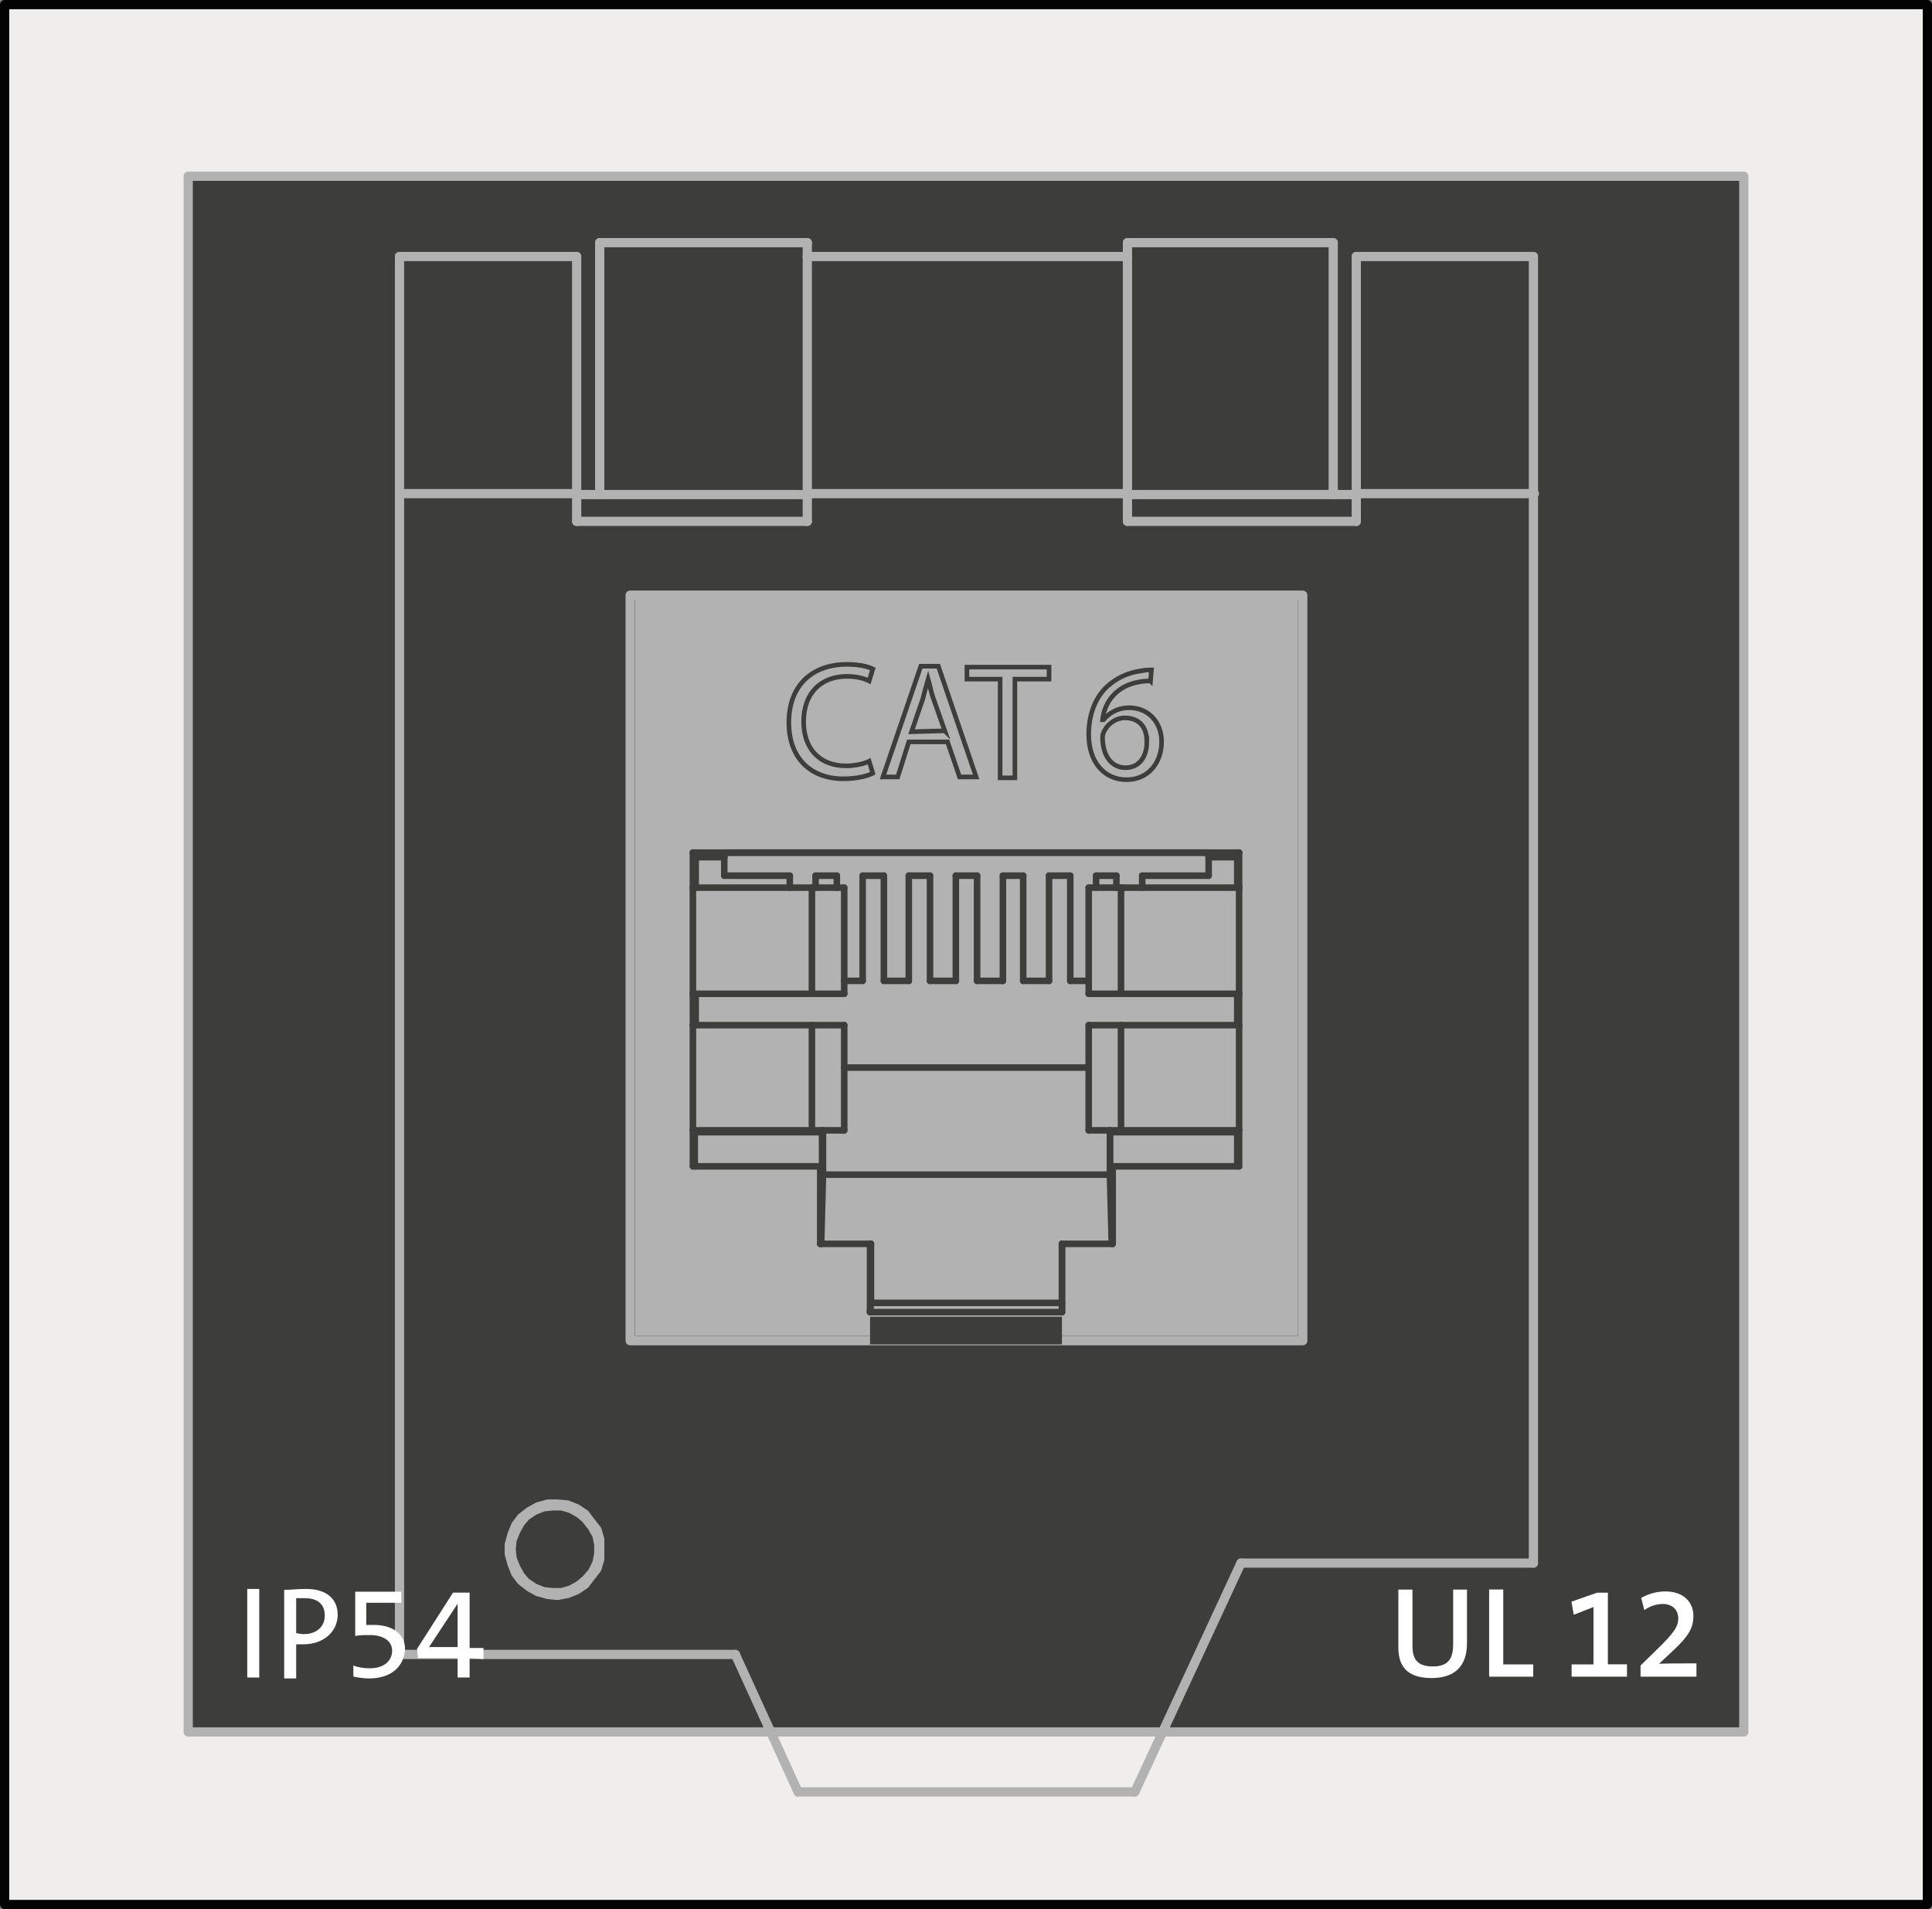 <?xml version="1.0" encoding="UTF-8"?>
<svg id="Ebene_1" xmlns="http://www.w3.org/2000/svg" version="1.1" viewBox="0 0 209.4 206.9">
  <rect x="0" y="0" width="209.4" height="206.9" fill="#808080" stroke="none"/>
  <!-- Generator: Adobe Illustrator 29.8.2, SVG Export Plug-In . SVG Version: 2.1.1 Build 3)  -->
  <polygon points="141.2 145.3 68.3 145.3 68.3 64.5 141.2 64.5 141.2 145.3" fill="#b3b2b2" stroke="#b3b2b2" stroke-linecap="round" stroke-linejoin="round"/>
  <path d="M.5.5v205.9h208.4V.5H.5ZM141.2,145.3h-72.9v-80.8h72.9v80.8h0Z" fill="#efeeed" stroke="#030304" stroke-linecap="round" stroke-linejoin="round"/>
  <path d="M20.4,19.1v168.6h168.6V19.1H20.4ZM141.2,145.3h-72.9v-80.8h72.9v80.8h0Z" fill="#3d3d3b" stroke="#b3b2b2" stroke-linecap="round" stroke-linejoin="round"/>
  <g>
    <line x1="89.2" y1="127.3" x2="120.3" y2="127.3" fill="none" stroke="#3d3d3b" stroke-linecap="round" stroke-linejoin="round" stroke-width=".71"/>
    <line x1="131" y1="94.9" x2="131" y2="92.9" fill="none" stroke="#3d3d3b" stroke-linecap="round" stroke-linejoin="round" stroke-width=".71"/>
    <line x1="78.5" y1="92.9" x2="78.5" y2="94.9" fill="none" stroke="#3d3d3b" stroke-linecap="round" stroke-linejoin="round" stroke-width=".71"/>
    <line x1="95.8" y1="106.3" x2="98.5" y2="106.3" fill="none" stroke="#3d3d3b" stroke-linecap="round" stroke-linejoin="round" stroke-width=".71"/>
    <line x1="123.8" y1="94.9" x2="131" y2="94.9" fill="none" stroke="#3d3d3b" stroke-linecap="round" stroke-linejoin="round" stroke-width=".71"/>
    <line x1="123.8" y1="96.2" x2="123.8" y2="94.9" fill="none" stroke="#3d3d3b" stroke-linecap="round" stroke-linejoin="round" stroke-width=".71"/>
    <line x1="121" y1="94.9" x2="121" y2="96.2" fill="none" stroke="#3d3d3b" stroke-linecap="round" stroke-linejoin="round" stroke-width=".71"/>
    <line x1="118.8" y1="94.9" x2="121" y2="94.9" fill="none" stroke="#3d3d3b" stroke-linecap="round" stroke-linejoin="round" stroke-width=".71"/>
    <line x1="118.8" y1="96.2" x2="118.8" y2="94.9" fill="none" stroke="#3d3d3b" stroke-linecap="round" stroke-linejoin="round" stroke-width=".71"/>
    <line x1="116" y1="106.3" x2="118" y2="106.3" fill="none" stroke="#3d3d3b" stroke-linecap="round" stroke-linejoin="round" stroke-width=".71"/>
    <line x1="116" y1="94.9" x2="116" y2="106.3" fill="none" stroke="#3d3d3b" stroke-linecap="round" stroke-linejoin="round" stroke-width=".71"/>
    <line x1="113.7" y1="94.9" x2="116" y2="94.9" fill="none" stroke="#3d3d3b" stroke-linecap="round" stroke-linejoin="round" stroke-width=".71"/>
    <line x1="113.7" y1="106.3" x2="113.7" y2="94.9" fill="none" stroke="#3d3d3b" stroke-linecap="round" stroke-linejoin="round" stroke-width=".71"/>
    <line x1="110.9" y1="106.3" x2="113.7" y2="106.3" fill="none" stroke="#3d3d3b" stroke-linecap="round" stroke-linejoin="round" stroke-width=".71"/>
    <line x1="110.9" y1="94.9" x2="110.9" y2="106.3" fill="none" stroke="#3d3d3b" stroke-linecap="round" stroke-linejoin="round" stroke-width=".71"/>
    <line x1="108.7" y1="94.9" x2="110.9" y2="94.9" fill="none" stroke="#3d3d3b" stroke-linecap="round" stroke-linejoin="round" stroke-width=".71"/>
    <line x1="108.7" y1="106.3" x2="108.7" y2="94.9" fill="none" stroke="#3d3d3b" stroke-linecap="round" stroke-linejoin="round" stroke-width=".71"/>
    <line x1="105.9" y1="106.3" x2="108.7" y2="106.3" fill="none" stroke="#3d3d3b" stroke-linecap="round" stroke-linejoin="round" stroke-width=".71"/>
    <line x1="105.9" y1="94.9" x2="105.9" y2="106.3" fill="none" stroke="#3d3d3b" stroke-linecap="round" stroke-linejoin="round" stroke-width=".71"/>
    <line x1="103.6" y1="94.9" x2="105.9" y2="94.9" fill="none" stroke="#3d3d3b" stroke-linecap="round" stroke-linejoin="round" stroke-width=".71"/>
    <line x1="103.6" y1="106.3" x2="103.6" y2="94.9" fill="none" stroke="#3d3d3b" stroke-linecap="round" stroke-linejoin="round" stroke-width=".71"/>
    <line x1="100.8" y1="106.3" x2="103.6" y2="106.3" fill="none" stroke="#3d3d3b" stroke-linecap="round" stroke-linejoin="round" stroke-width=".71"/>
    <line x1="100.8" y1="94.9" x2="100.8" y2="106.3" fill="none" stroke="#3d3d3b" stroke-linecap="round" stroke-linejoin="round" stroke-width=".71"/>
    <line x1="98.5" y1="94.9" x2="100.8" y2="94.9" fill="none" stroke="#3d3d3b" stroke-linecap="round" stroke-linejoin="round" stroke-width=".71"/>
    <line x1="98.5" y1="106.3" x2="98.5" y2="94.9" fill="none" stroke="#3d3d3b" stroke-linecap="round" stroke-linejoin="round" stroke-width=".71"/>
    <line x1="95.8" y1="94.9" x2="95.8" y2="106.3" fill="none" stroke="#3d3d3b" stroke-linecap="round" stroke-linejoin="round" stroke-width=".71"/>
    <line x1="93.5" y1="94.9" x2="95.8" y2="94.9" fill="none" stroke="#3d3d3b" stroke-linecap="round" stroke-linejoin="round" stroke-width=".71"/>
    <line x1="93.5" y1="106.3" x2="93.5" y2="94.9" fill="none" stroke="#3d3d3b" stroke-linecap="round" stroke-linejoin="round" stroke-width=".71"/>
    <line x1="91.5" y1="106.3" x2="93.5" y2="106.3" fill="none" stroke="#3d3d3b" stroke-linecap="round" stroke-linejoin="round" stroke-width=".71"/>
    <line x1="90.7" y1="94.9" x2="90.7" y2="96.2" fill="none" stroke="#3d3d3b" stroke-linecap="round" stroke-linejoin="round" stroke-width=".71"/>
    <line x1="88.4" y1="94.9" x2="90.7" y2="94.9" fill="none" stroke="#3d3d3b" stroke-linecap="round" stroke-linejoin="round" stroke-width=".71"/>
    <line x1="88.4" y1="96.2" x2="88.4" y2="94.9" fill="none" stroke="#3d3d3b" stroke-linecap="round" stroke-linejoin="round" stroke-width=".71"/>
    <line x1="85.6" y1="94.9" x2="85.6" y2="96.2" fill="none" stroke="#3d3d3b" stroke-linecap="round" stroke-linejoin="round" stroke-width=".71"/>
    <line x1="78.5" y1="94.9" x2="85.6" y2="94.9" fill="none" stroke="#3d3d3b" stroke-linecap="round" stroke-linejoin="round" stroke-width=".71"/>
    <line x1="118" y1="115.7" x2="91.5" y2="115.7" fill="none" stroke="#3d3d3b" stroke-linecap="round" stroke-linejoin="round" stroke-width=".71"/>
    <line x1="75.3" y1="122.7" x2="89.1" y2="122.7" fill="none" stroke="#3d3d3b" stroke-linecap="round" stroke-linejoin="round" stroke-width=".71"/>
    <line x1="120.3" y1="122.7" x2="134.1" y2="122.7" fill="none" stroke="#3d3d3b" stroke-linecap="round" stroke-linejoin="round" stroke-width=".71"/>
    <line x1="121.5" y1="122.5" x2="118" y2="122.5" fill="none" stroke="#3d3d3b" stroke-linecap="round" stroke-linejoin="round" stroke-width=".71"/>
    <line x1="118" y1="111.1" x2="121.5" y2="111.1" fill="none" stroke="#3d3d3b" stroke-linecap="round" stroke-linejoin="round" stroke-width=".71"/>
    <line x1="118" y1="111.1" x2="118" y2="122.5" fill="none" stroke="#3d3d3b" stroke-linecap="round" stroke-linejoin="round" stroke-width=".71"/>
    <line x1="121.5" y1="107.7" x2="118" y2="107.7" fill="none" stroke="#3d3d3b" stroke-linecap="round" stroke-linejoin="round" stroke-width=".71"/>
    <line x1="118" y1="96.2" x2="121.5" y2="96.2" fill="none" stroke="#3d3d3b" stroke-linecap="round" stroke-linejoin="round" stroke-width=".71"/>
    <line x1="118" y1="96.2" x2="118" y2="107.7" fill="none" stroke="#3d3d3b" stroke-linecap="round" stroke-linejoin="round" stroke-width=".71"/>
    <line x1="91.5" y1="107.7" x2="88" y2="107.7" fill="none" stroke="#3d3d3b" stroke-linecap="round" stroke-linejoin="round" stroke-width=".71"/>
    <line x1="88" y1="96.2" x2="91.5" y2="96.2" fill="none" stroke="#3d3d3b" stroke-linecap="round" stroke-linejoin="round" stroke-width=".71"/>
    <line x1="91.5" y1="107.7" x2="91.5" y2="96.2" fill="none" stroke="#3d3d3b" stroke-linecap="round" stroke-linejoin="round" stroke-width=".71"/>
    <line x1="88" y1="111.1" x2="91.5" y2="111.1" fill="none" stroke="#3d3d3b" stroke-linecap="round" stroke-linejoin="round" stroke-width=".71"/>
    <line x1="91.5" y1="122.5" x2="88" y2="122.5" fill="none" stroke="#3d3d3b" stroke-linecap="round" stroke-linejoin="round" stroke-width=".71"/>
    <line x1="91.5" y1="122.5" x2="91.5" y2="111.1" fill="none" stroke="#3d3d3b" stroke-linecap="round" stroke-linejoin="round" stroke-width=".71"/>
    <line x1="115.1" y1="134.8" x2="115.1" y2="134.8" fill="none" stroke="#3d3d3b" stroke-linecap="round" stroke-linejoin="round" stroke-width=".71"/>
    <line x1="115.1" y1="141.2" x2="115.1" y2="134.8" fill="none" stroke="#3d3d3b" stroke-linecap="round" stroke-linejoin="round" stroke-width=".71"/>
    <line x1="75.4" y1="92.9" x2="78.5" y2="92.9" fill="none" stroke="#3d3d3b" stroke-linecap="round" stroke-linejoin="round" stroke-width=".71"/>
    <line x1="78.5" y1="92.4" x2="78.5" y2="92.9" fill="none" stroke="#3d3d3b" stroke-linecap="round" stroke-linejoin="round" stroke-width=".71"/>
    <line x1="131" y1="92.4" x2="78.5" y2="92.4" fill="none" stroke="#3d3d3b" stroke-linecap="round" stroke-linejoin="round" stroke-width=".71"/>
    <line x1="131" y1="92.9" x2="131" y2="92.4" fill="none" stroke="#3d3d3b" stroke-linecap="round" stroke-linejoin="round" stroke-width=".71"/>
    <line x1="131" y1="92.9" x2="134.1" y2="92.9" fill="none" stroke="#3d3d3b" stroke-linecap="round" stroke-linejoin="round" stroke-width=".71"/>
    <line x1="120.6" y1="126.4" x2="120.3" y2="126.4" fill="none" stroke="#3d3d3b" stroke-linecap="round" stroke-linejoin="round" stroke-width=".71"/>
    <line x1="120.3" y1="122.5" x2="120.3" y2="127.3" fill="none" stroke="#3d3d3b" stroke-linecap="round" stroke-linejoin="round" stroke-width=".71"/>
    <line x1="120.5" y1="134.8" x2="120.3" y2="127.3" fill="none" stroke="#3d3d3b" stroke-linecap="round" stroke-linejoin="round" stroke-width=".71"/>
    <line x1="120.3" y1="126.4" x2="120.3" y2="122.7" fill="none" stroke="#3d3d3b" stroke-linecap="round" stroke-linejoin="round" stroke-width=".71"/>
    <line x1="120.3" y1="122.5" x2="120.3" y2="122.7" fill="none" stroke="#3d3d3b" stroke-linecap="round" stroke-linejoin="round" stroke-width=".71"/>
    <line x1="89.1" y1="126.4" x2="88.9" y2="126.4" fill="none" stroke="#3d3d3b" stroke-linecap="round" stroke-linejoin="round" stroke-width=".71"/>
    <line x1="89.2" y1="127.3" x2="89" y2="134.8" fill="none" stroke="#3d3d3b" stroke-linecap="round" stroke-linejoin="round" stroke-width=".71"/>
    <line x1="89.2" y1="127.3" x2="89.2" y2="122.5" fill="none" stroke="#3d3d3b" stroke-linecap="round" stroke-linejoin="round" stroke-width=".71"/>
    <line x1="89.1" y1="122.7" x2="89.1" y2="122.5" fill="none" stroke="#3d3d3b" stroke-linecap="round" stroke-linejoin="round" stroke-width=".71"/>
    <line x1="89.1" y1="122.7" x2="89.1" y2="126.4" fill="none" stroke="#3d3d3b" stroke-linecap="round" stroke-linejoin="round" stroke-width=".71"/>
    <line x1="94.4" y1="134.8" x2="94.4" y2="141.2" fill="none" stroke="#3d3d3b" stroke-linecap="round" stroke-linejoin="round" stroke-width=".71"/>
    <line x1="94.4" y1="134.8" x2="94.3" y2="134.8" fill="none" stroke="#3d3d3b" stroke-linecap="round" stroke-linejoin="round" stroke-width=".71"/>
    <line x1="94.3" y1="142.2" x2="94.4" y2="141.2" fill="none" stroke="#3d3d3b" stroke-linecap="round" stroke-linejoin="round" stroke-width=".71"/>
    <line x1="115.1" y1="141.2" x2="115.1" y2="142.2" fill="none" stroke="#3d3d3b" stroke-linecap="round" stroke-linejoin="round" stroke-width=".71"/>
    <line x1="94.4" y1="141.2" x2="115.1" y2="141.2" fill="none" stroke="#3d3d3b" stroke-linecap="round" stroke-linejoin="round" stroke-width=".71"/>
    <line x1="134.3" y1="92.4" x2="134.1" y2="92.9" fill="none" stroke="#3d3d3b" stroke-linecap="round" stroke-linejoin="round" stroke-width=".71"/>
    <line x1="134.1" y1="107.7" x2="134.1" y2="111.1" fill="none" stroke="#3d3d3b" stroke-linecap="round" stroke-linejoin="round" stroke-width=".71"/>
    <line x1="134.1" y1="92.9" x2="134.1" y2="96.2" fill="none" stroke="#3d3d3b" stroke-linecap="round" stroke-linejoin="round" stroke-width=".71"/>
    <line x1="134.1" y1="122.7" x2="134.1" y2="122.5" fill="none" stroke="#3d3d3b" stroke-linecap="round" stroke-linejoin="round" stroke-width=".71"/>
    <line x1="134.1" y1="122.7" x2="134.1" y2="126.4" fill="none" stroke="#3d3d3b" stroke-linecap="round" stroke-linejoin="round" stroke-width=".71"/>
    <line x1="75.3" y1="126.4" x2="75.3" y2="122.7" fill="none" stroke="#3d3d3b" stroke-linecap="round" stroke-linejoin="round" stroke-width=".71"/>
    <line x1="75.3" y1="122.7" x2="75.3" y2="122.5" fill="none" stroke="#3d3d3b" stroke-linecap="round" stroke-linejoin="round" stroke-width=".71"/>
    <line x1="75.4" y1="96.2" x2="75.4" y2="92.9" fill="none" stroke="#3d3d3b" stroke-linecap="round" stroke-linejoin="round" stroke-width=".71"/>
    <line x1="75.4" y1="111.1" x2="75.4" y2="107.7" fill="none" stroke="#3d3d3b" stroke-linecap="round" stroke-linejoin="round" stroke-width=".71"/>
    <line x1="75.4" y1="92.9" x2="75.1" y2="92.4" fill="none" stroke="#3d3d3b" stroke-linecap="round" stroke-linejoin="round" stroke-width=".71"/>
    <line x1="75.1" y1="122.5" x2="88" y2="122.5" fill="none" stroke="#3d3d3b" stroke-linecap="round" stroke-linejoin="round" stroke-width=".71"/>
    <line x1="88" y1="122.5" x2="88" y2="111.1" fill="none" stroke="#3d3d3b" stroke-linecap="round" stroke-linejoin="round" stroke-width=".71"/>
    <line x1="88" y1="111.1" x2="75.1" y2="111.1" fill="none" stroke="#3d3d3b" stroke-linecap="round" stroke-linejoin="round" stroke-width=".71"/>
    <line x1="75.1" y1="107.7" x2="88" y2="107.7" fill="none" stroke="#3d3d3b" stroke-linecap="round" stroke-linejoin="round" stroke-width=".71"/>
    <line x1="88" y1="107.7" x2="88" y2="96.2" fill="none" stroke="#3d3d3b" stroke-linecap="round" stroke-linejoin="round" stroke-width=".71"/>
    <line x1="88" y1="96.2" x2="75.1" y2="96.2" fill="none" stroke="#3d3d3b" stroke-linecap="round" stroke-linejoin="round" stroke-width=".71"/>
    <line x1="134.3" y1="96.2" x2="121.5" y2="96.2" fill="none" stroke="#3d3d3b" stroke-linecap="round" stroke-linejoin="round" stroke-width=".71"/>
    <line x1="121.5" y1="96.2" x2="121.5" y2="107.7" fill="none" stroke="#3d3d3b" stroke-linecap="round" stroke-linejoin="round" stroke-width=".71"/>
    <line x1="121.5" y1="107.7" x2="134.3" y2="107.7" fill="none" stroke="#3d3d3b" stroke-linecap="round" stroke-linejoin="round" stroke-width=".71"/>
    <line x1="134.3" y1="111.1" x2="121.5" y2="111.1" fill="none" stroke="#3d3d3b" stroke-linecap="round" stroke-linejoin="round" stroke-width=".71"/>
    <line x1="121.5" y1="111.1" x2="121.5" y2="122.5" fill="none" stroke="#3d3d3b" stroke-linecap="round" stroke-linejoin="round" stroke-width=".71"/>
    <line x1="121.5" y1="122.5" x2="134.3" y2="122.5" fill="none" stroke="#3d3d3b" stroke-linecap="round" stroke-linejoin="round" stroke-width=".71"/>
    <line x1="94.3" y1="142.2" x2="115.1" y2="142.2" fill="none" stroke="#3d3d3b" stroke-linecap="round" stroke-linejoin="round" stroke-width=".71"/>
    <line x1="94.3" y1="144.2" x2="115.1" y2="144.2" fill="none" stroke="#3d3d3b" stroke-linejoin="round" stroke-width="3"/>
    <line x1="94.3" y1="134.8" x2="94.3" y2="142.2" fill="none" stroke="#3d3d3b" stroke-linecap="round" stroke-linejoin="round" stroke-width=".71"/>
    <line x1="88.9" y1="134.8" x2="94.3" y2="134.8" fill="none" stroke="#3d3d3b" stroke-linecap="round" stroke-linejoin="round" stroke-width=".71"/>
    <line x1="88.9" y1="126.4" x2="88.9" y2="134.8" fill="none" stroke="#3d3d3b" stroke-linecap="round" stroke-linejoin="round" stroke-width=".71"/>
    <line x1="75.1" y1="126.4" x2="88.9" y2="126.4" fill="none" stroke="#3d3d3b" stroke-linecap="round" stroke-linejoin="round" stroke-width=".71"/>
    <line x1="75.1" y1="122.5" x2="75.1" y2="126.4" fill="none" stroke="#3d3d3b" stroke-linecap="round" stroke-linejoin="round" stroke-width=".71"/>
    <line x1="75.1" y1="111.1" x2="75.1" y2="122.5" fill="none" stroke="#3d3d3b" stroke-linecap="round" stroke-linejoin="round" stroke-width=".71"/>
    <line x1="75.1" y1="107.7" x2="75.1" y2="111.1" fill="none" stroke="#3d3d3b" stroke-linecap="round" stroke-linejoin="round" stroke-width=".71"/>
    <line x1="75.1" y1="96.2" x2="75.1" y2="107.7" fill="none" stroke="#3d3d3b" stroke-linecap="round" stroke-linejoin="round" stroke-width=".71"/>
    <line x1="75.1" y1="92.4" x2="75.1" y2="96.2" fill="none" stroke="#3d3d3b" stroke-linecap="round" stroke-linejoin="round" stroke-width=".71"/>
    <line x1="134.3" y1="92.4" x2="75.1" y2="92.4" fill="none" stroke="#3d3d3b" stroke-linecap="round" stroke-linejoin="round" stroke-width=".71"/>
    <line x1="134.3" y1="96.2" x2="134.3" y2="92.4" fill="none" stroke="#3d3d3b" stroke-linecap="round" stroke-linejoin="round" stroke-width=".71"/>
    <line x1="134.3" y1="107.7" x2="134.3" y2="96.2" fill="none" stroke="#3d3d3b" stroke-linecap="round" stroke-linejoin="round" stroke-width=".71"/>
    <line x1="134.3" y1="111.1" x2="134.3" y2="107.7" fill="none" stroke="#3d3d3b" stroke-linecap="round" stroke-linejoin="round" stroke-width=".71"/>
    <line x1="134.3" y1="122.5" x2="134.3" y2="111.1" fill="none" stroke="#3d3d3b" stroke-linecap="round" stroke-linejoin="round" stroke-width=".71"/>
    <line x1="134.3" y1="126.4" x2="134.3" y2="122.5" fill="none" stroke="#3d3d3b" stroke-linecap="round" stroke-linejoin="round" stroke-width=".71"/>
    <line x1="120.6" y1="126.4" x2="134.3" y2="126.4" fill="none" stroke="#3d3d3b" stroke-linecap="round" stroke-linejoin="round" stroke-width=".71"/>
    <line x1="120.6" y1="134.8" x2="120.6" y2="126.4" fill="none" stroke="#3d3d3b" stroke-linecap="round" stroke-linejoin="round" stroke-width=".71"/>
    <line x1="115.1" y1="134.8" x2="120.6" y2="134.8" fill="none" stroke="#3d3d3b" stroke-linecap="round" stroke-linejoin="round" stroke-width=".71"/>
    <line x1="115.1" y1="142.2" x2="115.1" y2="134.8" fill="none" stroke="#3d3d3b" stroke-linecap="round" stroke-linejoin="round" stroke-width=".71"/>
  </g>
  <g>
    <path d="M94.6,83.8c-.6.3-1.7.6-3.2.6-3.4,0-5.9-2.1-5.9-6.1s2.5-6.3,6.3-6.3c1.5,0,2.4.3,2.8.5l-.4,1.3c-.6-.3-1.4-.5-2.4-.5-2.8,0-4.7,1.8-4.7,4.9,0,2.9,1.7,4.8,4.6,4.8.9,0,1.9-.2,2.5-.5l.4,1.3Z" fill="none" stroke="#3d3d3b" stroke-miterlimit="10" stroke-width=".5"/>
    <path d="M98.5,80.4l-1.2,3.8h-1.6l4.1-12h1.9l4.1,12h-1.8l-1.3-3.8h-4.2ZM102.4,79.2l-1.2-3.4c-.3-.8-.4-1.5-.6-2.2h0c-.2.7-.4,1.4-.6,2.2l-1.2,3.5,3.6-.1h0Z" fill="none" stroke="#3d3d3b" stroke-miterlimit="10" stroke-width=".5"/>
    <path d="M108.4,73.6h-3.6v-1.3h8.9v1.3h-3.7v10.7h-1.6s0-10.7,0-10.7Z" fill="none" stroke="#3d3d3b" stroke-miterlimit="10" stroke-width=".5"/>
    <path d="M124.7,73.8c-.3,0-.7,0-1.2.1-2.5.4-3.8,2.2-4,4.1h.1c.6-.7,1.5-1.3,2.8-1.3,2,0,3.5,1.5,3.5,3.7s-1.4,4.1-3.8,4.1-4.1-1.9-4.1-4.9c0-2.3.8-4.1,2-5.2,1-.9,2.2-1.5,3.7-1.7.5-.1.9-.1,1.1-.1l-.1,1.2h0ZM124.3,80.4c0-1.7-.9-2.6-2.4-2.6-.9,0-1.8.6-2.2,1.4-.1.2-.2.4-.2.7,0,1.9.9,3.3,2.5,3.3,1.4,0,2.3-1.1,2.3-2.8Z" fill="none" stroke="#3d3d3b" stroke-miterlimit="10" stroke-width=".5"/>
  </g>
  <g>
    <line x1="147" y1="53.6" x2="144.5" y2="53.6" fill="none" stroke="#b3b2b2" stroke-linecap="round" stroke-linejoin="round"/>
    <line x1="65" y1="53.6" x2="62.5" y2="53.6" fill="none" stroke="#b3b2b2" stroke-linecap="round" stroke-linejoin="round"/>
    <line x1="65" y1="53.6" x2="65" y2="26.3" fill="none" stroke="#b3b2b2" stroke-linecap="round" stroke-linejoin="round"/>
    <line x1="87.5" y1="27.8" x2="87.5" y2="26.3" fill="none" stroke="#b3b2b2" stroke-linecap="round" stroke-linejoin="round"/>
    <line x1="65" y1="26.3" x2="87.5" y2="26.3" fill="none" stroke="#b3b2b2" stroke-linecap="round" stroke-linejoin="round"/>
    <line x1="65" y1="53.6" x2="87.5" y2="53.6" fill="none" stroke="#b3b2b2" stroke-linecap="round" stroke-linejoin="round"/>
    <line x1="122.2" y1="27.8" x2="122.2" y2="26.3" fill="none" stroke="#b3b2b2" stroke-linecap="round" stroke-linejoin="round"/>
    <line x1="144.5" y1="53.6" x2="122.2" y2="53.6" fill="none" stroke="#b3b2b2" stroke-linecap="round" stroke-linejoin="round"/>
    <line x1="144.5" y1="53.6" x2="144.5" y2="26.3" fill="none" stroke="#b3b2b2" stroke-linecap="round" stroke-linejoin="round"/>
    <line x1="144.5" y1="26.3" x2="122.2" y2="26.3" fill="none" stroke="#b3b2b2" stroke-linecap="round" stroke-linejoin="round"/>
    <polyline points="55.4 167.9 55.5 166.9 55.9 165.9 56.4 165 57 164.3 57.9 163.7 58.9 163.3 59.9 163.2 60.9 163.2 61.9 163.5 62.8 164 63.5 164.6 64.2 165.5 64.7 166.4 64.9 167.4 64.9 168.4 64.7 169.4 64.2 170.4 63.5 171.2 62.8 171.8 61.9 172.3 60.9 172.6 59.9 172.6 58.9 172.5 57.9 172.1 57 171.5 56.4 170.8 55.9 169.9 55.5 168.9 55.4 167.9" fill="none" stroke="#b3b2b2" stroke-linecap="round" stroke-linejoin="round"/>
    <line x1="122.2" y1="27.8" x2="122.2" y2="56.5" fill="none" stroke="#b3b2b2" stroke-linecap="round" stroke-linejoin="round"/>
    <polyline points="65 167.9 65 166.8 64.7 165.8 64 164.9 63.4 164.1 62.5 163.5 61.5 163.1 60.4 163 59.4 163 58.3 163.3 57.4 163.8 56.5 164.5 55.9 165.3 55.5 166.3 55.2 167.4 55.2 168.4 55.5 169.5 55.9 170.5 56.5 171.3 57.4 172 58.3 172.5 59.4 172.8 60.4 172.9 61.5 172.7 62.5 172.3 63.4 171.7 64 170.9 64.7 170 65 169 65 167.9" fill="none" stroke="#b3b2b2" stroke-linecap="round" stroke-linejoin="round"/>
    <line x1="62.5" y1="56.5" x2="87.5" y2="56.5" fill="none" stroke="#b3b2b2" stroke-linecap="round" stroke-linejoin="round"/>
    <line x1="62.5" y1="56.5" x2="62.5" y2="27.8" fill="none" stroke="#b3b2b2" stroke-linecap="round" stroke-linejoin="round"/>
    <line x1="62.5" y1="27.8" x2="43.3" y2="27.8" fill="none" stroke="#b3b2b2" stroke-linecap="round" stroke-linejoin="round"/>
    <line x1="43.3" y1="27.8" x2="43.3" y2="179.3" fill="none" stroke="#b3b2b2" stroke-linecap="round" stroke-linejoin="round"/>
    <line x1="43.3" y1="179.3" x2="79.7" y2="179.3" fill="none" stroke="#b3b2b2" stroke-linecap="round" stroke-linejoin="round"/>
    <line x1="79.7" y1="179.3" x2="86.5" y2="194.2" fill="none" stroke="#b3b2b2" stroke-linecap="round" stroke-linejoin="round"/>
    <line x1="86.5" y1="194.2" x2="123" y2="194.2" fill="none" stroke="#b3b2b2" stroke-linecap="round" stroke-linejoin="round"/>
    <line x1="123" y1="194.2" x2="134.5" y2="169.4" fill="none" stroke="#b3b2b2" stroke-linecap="round" stroke-linejoin="round"/>
    <line x1="134.5" y1="169.4" x2="166.2" y2="169.4" fill="none" stroke="#b3b2b2" stroke-linecap="round" stroke-linejoin="round"/>
    <line x1="166.2" y1="169.4" x2="166.2" y2="27.8" fill="none" stroke="#b3b2b2" stroke-linecap="round" stroke-linejoin="round"/>
    <line x1="166.2" y1="27.8" x2="147" y2="27.8" fill="none" stroke="#b3b2b2" stroke-linecap="round" stroke-linejoin="round"/>
    <line x1="147" y1="27.8" x2="147" y2="56.5" fill="none" stroke="#b3b2b2" stroke-linecap="round" stroke-linejoin="round"/>
    <line x1="147" y1="56.5" x2="122.2" y2="56.5" fill="none" stroke="#b3b2b2" stroke-linecap="round" stroke-linejoin="round"/>
    <line x1="122.2" y1="27.8" x2="87.5" y2="27.8" fill="none" stroke="#b3b2b2" stroke-linecap="round" stroke-linejoin="round"/>
    <line x1="87.5" y1="56.5" x2="87.5" y2="27.8" fill="none" stroke="#b3b2b2" stroke-linecap="round" stroke-linejoin="round"/>
    <line x1="62.6" y1="53.5" x2="43.3" y2="53.5" fill="none" stroke="#b3b2b2" stroke-linecap="round" stroke-linejoin="round"/>
    <line x1="122.2" y1="53.5" x2="87.5" y2="53.5" fill="none" stroke="#b3b2b2" stroke-linecap="round" stroke-linejoin="round"/>
    <line x1="166.3" y1="53.5" x2="147" y2="53.5" fill="none" stroke="#b3b2b2" stroke-linecap="round" stroke-linejoin="round"/>
  </g>
  <g isolation="isolate">
    <path d="M26.8,181.8v-9.6h1.3v9.6h-1.3Z" fill="#fff"/>
    <path d="M32.9,178.2h-.8v3.7h-1.3v-9.6c.7,0,1.5-.1,2.4-.1,2.2,0,3.4,1.1,3.4,2.8,0,1.8-1.5,3.2-3.7,3.2ZM33,173.2h-.9v3.8c.2,0,.5.1.8.1,1.4,0,2.3-.8,2.3-2s-.7-1.9-2.2-1.9Z" fill="#fff"/>
    <path d="M40,181.9c-.6,0-1.2-.1-1.7-.2v-1.2c.5.2,1.1.3,1.8.3,1.5,0,2.4-.8,2.4-1.9s-1-1.7-2.4-1.7c-.6,0-1.2,0-1.6.1v-4.8h5v1.2h-3.8v2.4h.8c2.2,0,3.4,1.1,3.4,2.6-.1,2-1.6,3.2-3.9,3.2Z" fill="#fff"/>
    <path d="M50.9,179.7v2.1h-1.3v-2.1h-4.3l-.1-1,3.9-6.1h1.8v6h1.5v1.2l-1.5-.1h0ZM49.6,173.8h0l-3.1,4.7h3.1v-4.7Z" fill="#fff"/>
  </g>
  <g>
    <path d="M155.16,181.86c-2.97,0-3.6-1.62-3.6-3.36v-6.23h1.53v6.12c0,1.26.42,2.21,2.17,2.21,1.54,0,2.24-.64,2.24-2.41v-5.92h1.5v5.81c0,2.52-1.36,3.78-3.84,3.78Z" fill="#fff"/>
    <path d="M161.4,181.72v-9.46h1.53v8.12h3.25v1.33h-4.78Z" fill="#fff"/>
    <path d="M170.34,181.72v-1.34h2.37v-6.22l-2.14.84-.25-1.42,2.77-.97h1.18v7.76h2.07v1.34h-6Z" fill="#fff"/>
    <path d="M177.81,181.72v-1.22l1.72-1.68c2.03-1.96,2.37-2.62,2.37-3.43,0-.88-.6-1.56-1.68-1.56-.8,0-1.54.32-2,.67l-.34-1.32c.7-.41,1.61-.71,2.63-.71,2.06,0,3.03,1.26,3.03,2.65,0,1.21-.43,2.14-2.26,3.82l-1.43,1.34v.03c.62-.03,1.58-.04,2.75-.04h1.27v1.44h-6.06Z" fill="#fff"/>
  </g>
</svg>